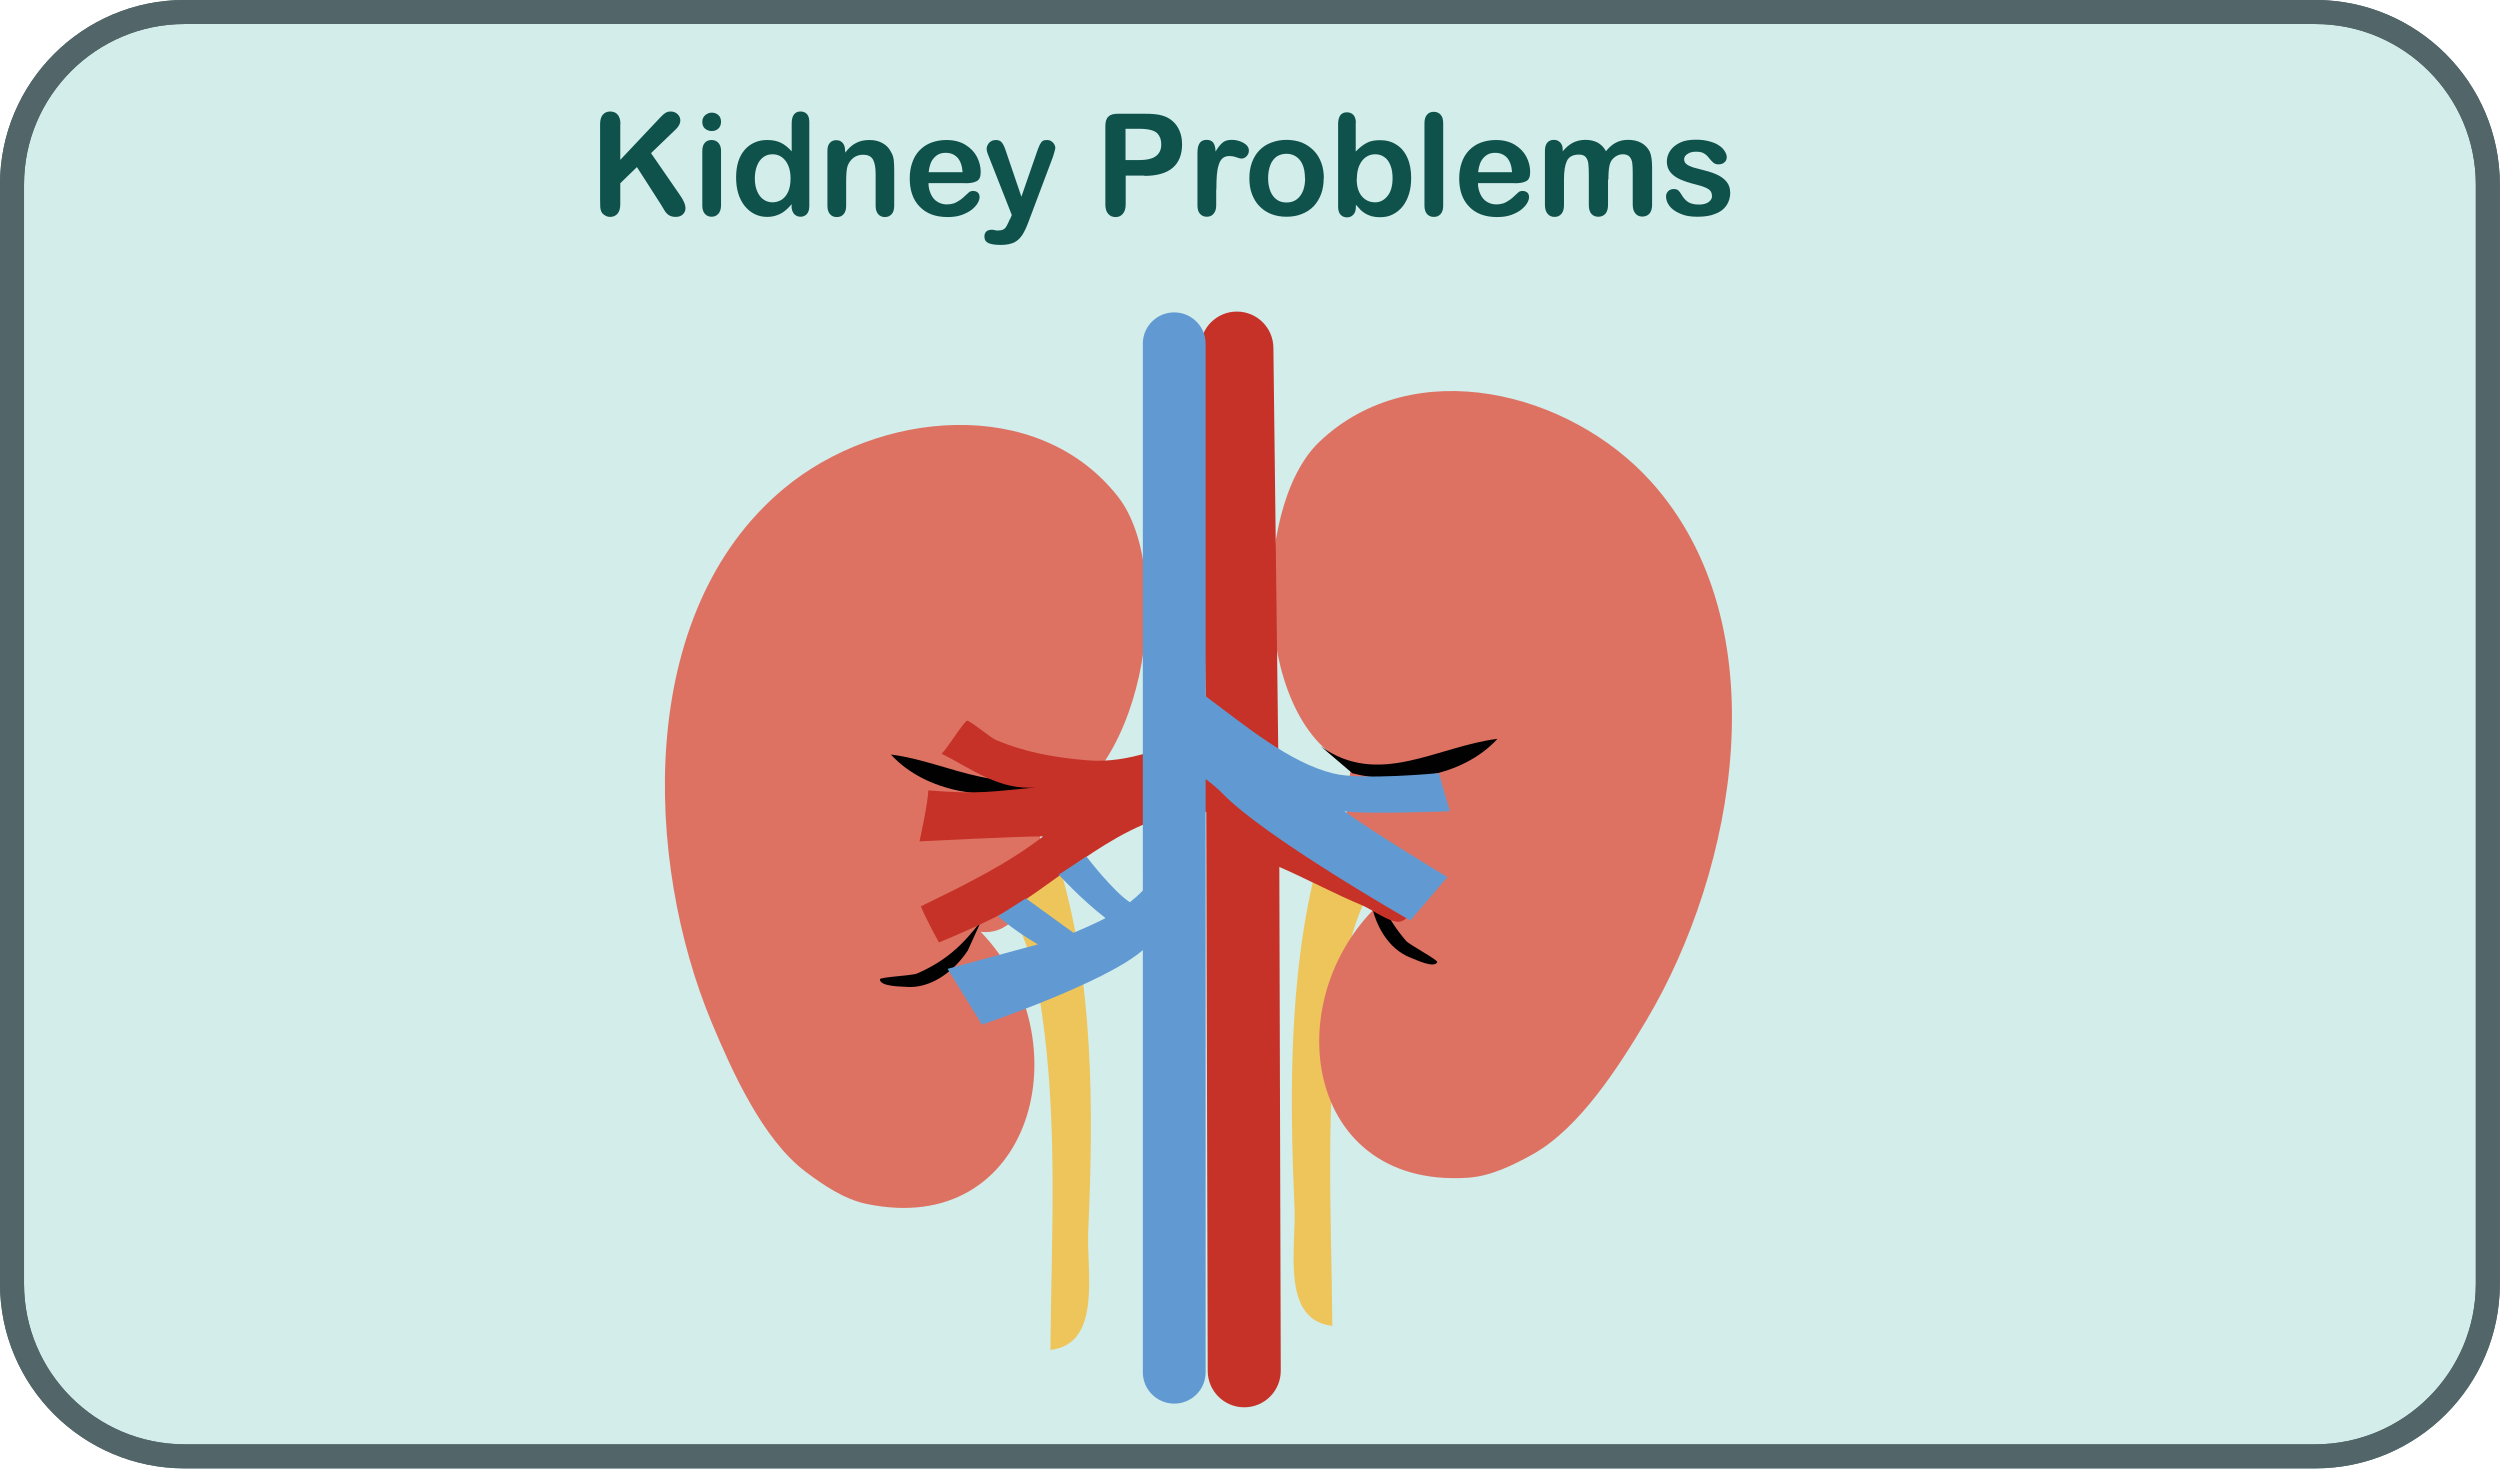 <?xml version="1.0" encoding="UTF-8"?>
<svg id="Layer_1" data-name="Layer 1" xmlns="http://www.w3.org/2000/svg" xmlns:xlink="http://www.w3.org/1999/xlink" viewBox="0 0 156.06 91.67">
  <defs>
    <style>
      .cls-1 {
        clip-path: url(#clippath);
      }

      .cls-2 {
        fill: none;
      }

      .cls-2, .cls-3, .cls-4, .cls-5, .cls-6, .cls-7, .cls-8, .cls-9, .cls-10 {
        stroke-width: 0px;
      }

      .cls-3 {
        fill: #619ad2;
      }

      .cls-3, .cls-4 {
        fill-rule: evenodd;
      }

      .cls-4 {
        fill: #c63227;
      }

      .cls-5 {
        fill: #526568;
      }

      .cls-6 {
        fill: #0f524c;
      }

      .cls-7 {
        fill: #d3edeb;
      }

      .cls-8 {
        fill: #dd7263;
      }

      .cls-9 {
        fill: #edc55b;
      }

      .cls-10 {
        fill: #010101;
      }
    </style>
    <clipPath id="clippath">
      <rect class="cls-2" x="0" y="0" width="156.06" height="91.67" rx="11.52" ry="11.52"/>
    </clipPath>
  </defs>
  <g class="cls-1">
    <path id="_46" data-name="46" class="cls-7" d="M161.2,88.01c0,3.86-2.92,7-6.53,7H1.5c-3.61,0-6.53-3.14-6.53-7V2.81c0-3.87,2.92-7,6.53-7h153.17c3.61,0,6.53,3.13,6.53,7v85.2Z"/>
    <g id="_51" data-name="51">
      <g id="_52" data-name="52">
        <path class="cls-6" d="M38.72,7.75v2.23l2.49-2.64c.12-.13.22-.22.31-.28.08-.06.2-.1.34-.1.18,0,.33.06.44.17.11.1.17.24.17.39,0,.19-.1.38-.29.56l-1.54,1.48,1.78,2.58c.13.18.22.34.28.48.06.14.09.26.09.39,0,.14-.05.26-.16.37-.11.11-.26.16-.45.16-.18,0-.32-.04-.43-.11-.11-.08-.21-.18-.28-.31-.08-.13-.15-.24-.21-.35l-1.5-2.34-1.04,1.01v1.31c0,.27-.06.47-.18.6-.12.13-.27.19-.46.19-.11,0-.21-.03-.31-.09-.1-.06-.18-.13-.23-.23-.04-.09-.06-.17-.07-.29,0-.1-.01-.26-.01-.46v-4.73c0-.25.06-.45.17-.58.11-.13.27-.2.46-.2s.35.06.46.19c.12.13.18.33.18.59ZM45.01,9.4v3.42c0,.23-.06.41-.17.53-.11.12-.25.18-.42.18s-.31-.06-.42-.18c-.11-.13-.16-.3-.16-.53v-3.38c0-.24.05-.41.16-.53.11-.12.25-.17.42-.17s.31.06.42.17c.11.12.17.29.17.49ZM44.43,8.18c-.16,0-.3-.05-.42-.15-.12-.1-.17-.25-.17-.43,0-.17.06-.3.18-.41.12-.1.26-.16.41-.16s.29.05.4.14c.12.1.18.25.18.43s-.06.33-.17.43c-.11.1-.25.15-.41.15ZM49.42,12.87v-.12c-.16.18-.31.33-.46.44-.15.12-.32.2-.5.26-.18.06-.37.09-.58.09-.28,0-.54-.06-.78-.18-.24-.12-.44-.29-.62-.51-.17-.22-.31-.48-.4-.79-.09-.3-.13-.63-.13-.98,0-.74.18-1.31.53-1.72.36-.41.83-.62,1.41-.62.34,0,.62.06.85.17.23.11.46.29.68.54v-1.75c0-.25.05-.43.14-.55.1-.13.23-.19.41-.19s.31.06.41.17c.1.11.14.28.14.5v5.22c0,.22-.05.4-.15.51-.1.11-.24.17-.4.17s-.29-.06-.4-.17c-.1-.12-.16-.29-.16-.5ZM47.12,11.13c0,.33.05.6.15.82.1.23.23.4.4.51.17.12.36.17.56.17s.39-.06.56-.16c.17-.11.31-.28.41-.5.1-.22.15-.51.15-.84,0-.31-.05-.59-.15-.81-.1-.23-.24-.4-.41-.52-.17-.12-.36-.17-.57-.17s-.41.06-.57.18c-.17.12-.3.3-.39.53-.09.22-.14.49-.14.79ZM52.76,9.39v.14c.21-.28.43-.48.67-.6.24-.13.52-.19.84-.19s.58.06.83.2c.24.13.42.33.54.58.08.14.13.3.15.47.02.17.03.38.03.64v2.21c0,.23-.05.41-.16.53-.11.12-.25.18-.42.18s-.32-.06-.42-.18c-.11-.13-.16-.3-.16-.53v-1.98c0-.39-.05-.68-.16-.89-.11-.21-.32-.31-.64-.31-.21,0-.4.06-.57.18-.17.13-.3.3-.38.52-.06.17-.09.5-.09.99v1.49c0,.24-.05.41-.16.53-.11.13-.25.18-.43.18s-.31-.06-.42-.18c-.11-.13-.16-.3-.16-.53v-3.42c0-.22.05-.39.15-.5.1-.11.23-.17.4-.17.1,0,.2.02.28.07.08.05.15.12.2.22.05.1.07.21.07.36ZM60.25,11.43h-2.29c0,.27.06.5.16.71.1.21.24.37.42.47.17.1.36.15.57.15.14,0,.27-.02.38-.05.12-.03.23-.09.34-.16.11-.06.21-.14.3-.22s.21-.19.36-.33c.06-.05.15-.08.26-.08.12,0,.22.04.29.1.07.06.11.16.11.29,0,.1-.04.23-.12.37-.08.14-.21.28-.37.41-.17.13-.38.24-.63.33-.25.09-.54.13-.87.13-.75,0-1.33-.21-1.75-.65-.42-.43-.62-1.02-.62-1.76,0-.35.05-.68.15-.97.1-.3.25-.56.45-.77.2-.21.44-.38.73-.49.29-.11.61-.17.96-.17.46,0,.85.1,1.17.29.33.2.57.45.73.75.16.31.24.63.24.95s-.08.49-.25.58c-.17.09-.41.13-.71.13ZM57.97,10.75h2.12c-.03-.41-.14-.71-.32-.91-.19-.2-.43-.3-.74-.3s-.53.1-.72.31c-.19.2-.3.5-.34.9ZM63.05,13.69l.11-.27-1.44-3.66c-.09-.21-.13-.37-.13-.46,0-.1.03-.2.08-.28.05-.09.12-.16.21-.21.09-.05.18-.07.28-.07.17,0,.3.05.38.16.09.11.16.26.23.47l.99,2.91.94-2.71c.07-.21.14-.39.2-.52.06-.12.12-.21.19-.25.07-.05.16-.06.28-.06.09,0,.17.02.25.07.08.05.14.11.19.19.04.08.07.17.07.25-.01.06-.03.14-.06.24-.03.1-.06.2-.09.3l-1.52,4.04c-.13.35-.26.63-.39.83-.13.2-.29.36-.5.47-.21.1-.49.16-.84.16s-.6-.04-.77-.11c-.17-.08-.26-.21-.26-.41,0-.14.04-.24.12-.32.08-.07.2-.11.36-.11.06,0,.12.02.18.03.07.02.14.02.19.02.13,0,.24-.02.32-.06.08-.04.15-.1.21-.21.06-.1.13-.25.21-.44ZM71.43,10.96h-1.16v1.8c0,.26-.06.45-.18.59s-.27.2-.45.2-.35-.06-.46-.2c-.12-.13-.18-.33-.18-.58v-4.89c0-.29.06-.48.19-.6.13-.13.33-.18.61-.18h1.63c.48,0,.85.03,1.11.11.26.07.48.19.67.36.19.17.33.37.43.62.1.24.15.52.15.82,0,.64-.2,1.14-.59,1.47-.39.33-.98.5-1.76.5ZM71.12,8.04h-.86v1.95h.86c.3,0,.55-.03.75-.1.2-.06.35-.17.46-.32.11-.14.16-.33.16-.56,0-.28-.08-.51-.24-.68-.18-.19-.56-.29-1.13-.29ZM75.92,11.83v.99c0,.24-.06.41-.17.53-.11.13-.25.18-.42.18s-.31-.06-.42-.18c-.11-.12-.16-.3-.16-.53v-3.3c0-.53.19-.79.57-.79.19,0,.33.06.42.18.09.13.13.31.14.55.14-.24.28-.42.43-.55s.34-.18.59-.18.48.06.71.18c.23.13.35.29.35.49,0,.14-.05.26-.15.36-.1.1-.2.14-.32.14-.04,0-.15-.02-.31-.08-.16-.06-.31-.08-.43-.08-.17,0-.31.04-.42.13-.11.09-.19.22-.25.41-.06.18-.1.39-.12.64s-.03.55-.03.91ZM82.63,11.13c0,.36-.05.68-.16.98-.11.29-.27.56-.47.77-.21.21-.45.37-.74.48-.29.12-.61.17-.96.17s-.67-.06-.95-.17c-.28-.11-.53-.28-.73-.49-.21-.21-.36-.47-.47-.76-.11-.29-.16-.62-.16-.98s.05-.68.16-.99c.11-.29.26-.55.47-.76.2-.21.45-.37.74-.48.29-.11.61-.17.95-.17s.67.06.96.17c.29.12.53.29.74.5.21.21.36.47.47.76.11.29.16.62.16.97ZM81.46,11.13c0-.48-.1-.86-.31-1.13-.21-.26-.49-.4-.85-.4-.23,0-.43.06-.6.17-.17.12-.31.3-.4.53-.09.24-.14.51-.14.82s.05.58.14.81.23.41.4.53c.17.13.38.18.61.18.35,0,.64-.13.85-.41.21-.27.31-.64.31-1.12ZM84.63,7.65v1.81c.22-.23.44-.41.67-.53.23-.13.51-.18.85-.18.39,0,.73.09,1.02.28.29.18.52.45.68.81.16.35.24.77.24,1.26,0,.36-.04.69-.13.99-.09.3-.22.56-.39.78-.17.22-.38.39-.62.51-.24.13-.51.18-.81.18-.18,0-.35-.02-.51-.06-.16-.05-.29-.1-.4-.17s-.21-.14-.28-.21c-.08-.08-.18-.19-.31-.34v.12c0,.22-.05.39-.16.5-.11.12-.24.17-.4.17s-.3-.06-.4-.17c-.1-.11-.15-.28-.15-.5v-5.16c0-.24.05-.42.14-.55.1-.12.23-.18.4-.18.18,0,.32.06.42.17s.15.29.15.5ZM84.69,11.17c0,.47.11.83.32,1.08.21.25.49.38.84.38.29,0,.55-.13.76-.39.21-.25.32-.63.32-1.11,0-.31-.04-.58-.13-.8-.09-.23-.21-.41-.38-.52-.16-.12-.35-.18-.57-.18s-.42.06-.59.18c-.17.12-.31.3-.41.53-.1.23-.15.51-.15.83ZM88.92,12.83v-5.13c0-.24.05-.42.16-.54.1-.12.24-.18.42-.18s.32.06.43.18c.11.12.16.3.16.54v5.13c0,.24-.05.41-.16.53-.11.13-.25.18-.43.18s-.31-.06-.42-.18c-.11-.13-.16-.3-.16-.53ZM94.55,11.43h-2.29c0,.27.06.5.16.71.1.21.24.37.42.47.17.1.36.15.57.15.14,0,.27-.02.38-.05.12-.03.23-.09.34-.16.11-.06.21-.14.3-.22s.21-.19.36-.33c.06-.05.15-.08.26-.08.12,0,.22.04.29.1.07.06.11.16.11.29,0,.1-.04.23-.12.37-.08.14-.21.28-.37.41-.17.13-.38.24-.63.33-.25.09-.54.13-.87.13-.75,0-1.33-.21-1.75-.65-.42-.43-.62-1.02-.62-1.76,0-.35.05-.68.15-.97.1-.3.25-.56.45-.77.2-.21.44-.38.73-.49.29-.11.61-.17.96-.17.46,0,.85.1,1.17.29.33.2.57.45.73.75.16.31.24.63.24.95s-.08.49-.25.58c-.17.09-.41.13-.71.13ZM92.27,10.75h2.12c-.03-.41-.14-.71-.32-.91-.19-.2-.43-.3-.74-.3s-.53.1-.72.31c-.19.2-.3.5-.34.9ZM100.38,11.22v1.57c0,.25-.06.44-.17.56-.11.12-.26.18-.44.18s-.32-.06-.43-.18c-.11-.13-.16-.31-.16-.56v-1.88c0-.3-.01-.53-.03-.69-.02-.17-.07-.3-.16-.41-.09-.11-.23-.16-.42-.16-.38,0-.63.13-.76.4-.12.26-.18.64-.18,1.14v1.6c0,.25-.05.44-.16.56-.11.13-.25.19-.43.19s-.32-.06-.43-.19c-.11-.12-.17-.31-.17-.56v-3.38c0-.22.05-.39.15-.51.1-.11.23-.17.4-.17s.29.05.4.16c.11.11.16.25.16.44v.12c.2-.25.42-.43.65-.55.23-.11.49-.17.77-.17s.55.06.76.17c.21.12.39.29.52.54.2-.25.41-.43.63-.54.23-.12.48-.17.75-.17.32,0,.59.06.83.19.23.13.4.31.52.54.1.21.15.56.15,1.02v2.3c0,.25-.06.44-.17.56-.11.12-.26.18-.44.18s-.32-.06-.43-.19c-.11-.12-.17-.31-.17-.56v-1.99c0-.25-.01-.46-.03-.61-.02-.15-.08-.29-.17-.39-.09-.1-.24-.15-.43-.15-.15,0-.3.05-.44.14-.14.1-.25.21-.32.37-.09.2-.13.56-.13,1.06ZM108.01,11.99c0,.33-.08.61-.24.84-.16.23-.39.41-.7.52-.31.13-.68.18-1.12.18s-.78-.06-1.08-.2c-.3-.13-.52-.29-.66-.48-.14-.19-.21-.39-.21-.59,0-.13.05-.24.14-.33.09-.09.21-.13.35-.13.12,0,.22.03.28.09.07.06.13.15.19.25.12.21.26.37.43.48.17.1.39.15.68.15.23,0,.43-.05.58-.15.15-.11.22-.23.22-.37,0-.21-.08-.36-.23-.45-.16-.1-.41-.19-.77-.28-.4-.1-.73-.21-.98-.32-.25-.11-.45-.25-.61-.44-.15-.18-.23-.41-.23-.68,0-.23.07-.46.21-.67.14-.21.35-.38.62-.51.27-.13.6-.18.99-.18.3,0,.57.03.82.1.24.06.44.14.6.25.16.1.28.22.37.36.08.13.13.25.13.37,0,.14-.04.25-.14.33-.09.09-.22.13-.38.13-.12,0-.22-.03-.31-.1-.08-.07-.18-.17-.29-.31-.09-.12-.19-.21-.31-.28-.12-.07-.28-.1-.49-.1s-.39.04-.53.14c-.14.09-.21.2-.21.33,0,.13.05.23.15.31.1.08.24.14.41.2.17.05.41.11.72.19.36.09.66.2.89.32.23.13.4.27.52.44.12.17.18.37.18.58Z"/>
      </g>
    </g>
    <g id="_55" data-name="55">
      <path id="_56" data-name="56" class="cls-9" d="M82.67,52.37c-2.22,7.2-2.2,15.46-1.86,23.01.11,2.5-.88,7.01,2.36,7.39-.06-7.06-.48-14,.53-21.03.44-3.03,1.35-6.87,4.1-8.62-1.63.6-2.73.24-3.82-1.06"/>
      <path id="_57" data-name="57" class="cls-9" d="M66.07,53.87c2.22,7.2,2.2,15.46,1.86,23.01-.11,2.5.88,7.01-2.36,7.39.06-7.06.48-14-.53-21.03-.44-3.03-1.35-6.87-4.1-8.62,1.63.6,2.73.24,3.82-1.06"/>
      <path id="_58" data-name="58" class="cls-8" d="M84.76,47.95c-6.61-2.18-6.78-16.21-2.4-20.37,5.9-5.61,15.63-3.14,20.7,2.48,8.1,8.99,5.31,24.24-.29,33.64-1.67,2.81-4.16,6.73-7.1,8.36-1.22.68-2.65,1.38-4.06,1.46-10.6.69-12.03-12.1-4.65-17.83-3.35-.1-3.19-6.06-2.47-8.26"/>
      <path id="_59" data-name="59" class="cls-10" d="M82.45,46.59c3.61,2.6,7.25,0,11.03-.47-2.22,2.42-6.15,2.91-9.06,2.15"/>
      <path id="_60" data-name="60" class="cls-10" d="M85.59,54.03c.4,1.92.91,3.22,2.19,4.71.21.24,2,1.19,1.94,1.32-.18.41-1.36-.16-1.62-.26-1.52-.56-2.35-2.23-2.55-3.72"/>
      <path id="_61" data-name="61" class="cls-8" d="M64.49,50.8c6.85-1.22,9.02-15.08,5.28-19.82-5.04-6.38-15.02-5.33-20.84-.48-9.3,7.74-8.71,23.24-4.5,33.34,1.26,3.01,3.16,7.26,5.84,9.29,1.11.84,2.42,1.73,3.81,2.02,10.4,2.19,13.63-10.27,7.14-16.98,3.33.38,4.02-5.54,3.62-7.83"/>
      <path id="_62" data-name="62" class="cls-10" d="M66.64,47.57c-3.61,2.6-7.25,0-11.03-.47,2.22,2.42,6.15,2.91,9.06,2.14"/>
      <path id="_63" data-name="63" class="cls-10" d="M61.26,57.47c-1.19,1.56-2.22,2.51-4.01,3.3-.29.13-2.32.22-2.32.36-.02.45,1.3.45,1.57.47,1.61.16,3.08-1,3.91-2.26"/>
      <path id="_64" data-name="64" class="cls-4" d="M79.86,54.13l.09,31.44c0,1.26-1.02,2.28-2.28,2.28s-2.28-1.02-2.28-2.28l-.09-34.89c-4.36-.23-8.48,3.72-11.88,5.86-1.48.94-4.81,2.29-4.81,2.29,0,0-.69-1.23-1.13-2.25,2.82-1.38,5.33-2.6,7.64-4.37-1.62,0-7.72.31-7.72.31,0,0,.53-2.41.55-3.18,3.22.26,4.05.06,6.73-.19-2.29.21-4.01-1.15-5.9-2.1.34-.31,1.37-1.99,1.59-2.06.14-.05,1.49,1.08,1.79,1.2,1.85.78,3.69,1.1,5.7,1.27,2.65.23,5.02-.91,7.43-1.77l-.36-23.96c0-1.26,1.02-2.28,2.28-2.28s2.28,1.02,2.28,2.28l.36,29.81c1.81,1.41,3.58,2.38,5.98,2.99,1.23.32,2.6.1,3.77.55-.39.51-1.6,2.33-2.17,2.45-.62.12-1.76-.74-2.34-.99-1.77-.73-3.49-1.67-5.25-2.43Z"/>
      <path id="_65" data-name="65" class="cls-3" d="M75.26,48.63v37.04c0,1.08-.88,1.95-1.96,1.95s-1.96-.88-1.96-1.95v-26.36c-2.35,2.05-10.04,4.65-10.04,4.65l-2.15-3.48s5.13-1.39,5.64-1.53c-1.5-.86-2.49-1.76-2.49-1.76l1.74-1.11,2.97,2.15s1.36-.57,2-.92c-1.54-1.19-2.92-2.71-2.92-2.71l1.73-1.13s1.69,2.2,2.71,2.85c.29-.23.57-.47.81-.73V21.45c0-1.08.88-1.95,1.96-1.95s1.96.88,1.96,1.95v22.01c2.52,1.87,5.22,4.14,7.96,4.82,1.77.45,6.6-.02,6.6-.02l.68,2.38s-5.37.21-6.57,0c1.65,1.24,6.42,4.11,6.42,4.11l-2.31,2.71s-9.12-5.21-11.73-7.93c-.34-.35-.69-.63-1.04-.89Z"/>
    </g>
  </g>
  <path class="cls-5" d="M144.53,1.5c5.53,0,10.02,4.5,10.02,10.02v68.62c0,5.53-4.5,10.02-10.02,10.02H11.52c-5.53,0-10.02-4.5-10.02-10.02V11.52C1.5,6,6,1.5,11.52,1.5h133.01M144.53,0H11.52C5.16,0,0,5.16,0,11.52v68.62c0,6.36,5.16,11.52,11.52,11.52h133.01c6.36,0,11.52-5.16,11.52-11.52V11.52c0-6.36-5.16-11.52-11.52-11.52h0Z"/>
  <path class="cls-5" d="M144.53,1.5c5.53,0,10.02,4.5,10.02,10.02v68.62c0,5.53-4.5,10.02-10.02,10.02H11.52c-5.53,0-10.02-4.5-10.02-10.02V11.52C1.5,6,6,1.5,11.52,1.5h133.01M144.53,0H11.52C5.16,0,0,5.16,0,11.52v68.62c0,6.36,5.16,11.52,11.52,11.52h133.01c6.36,0,11.52-5.16,11.52-11.52V11.52c0-6.36-5.16-11.52-11.52-11.52h0Z"/>
</svg>